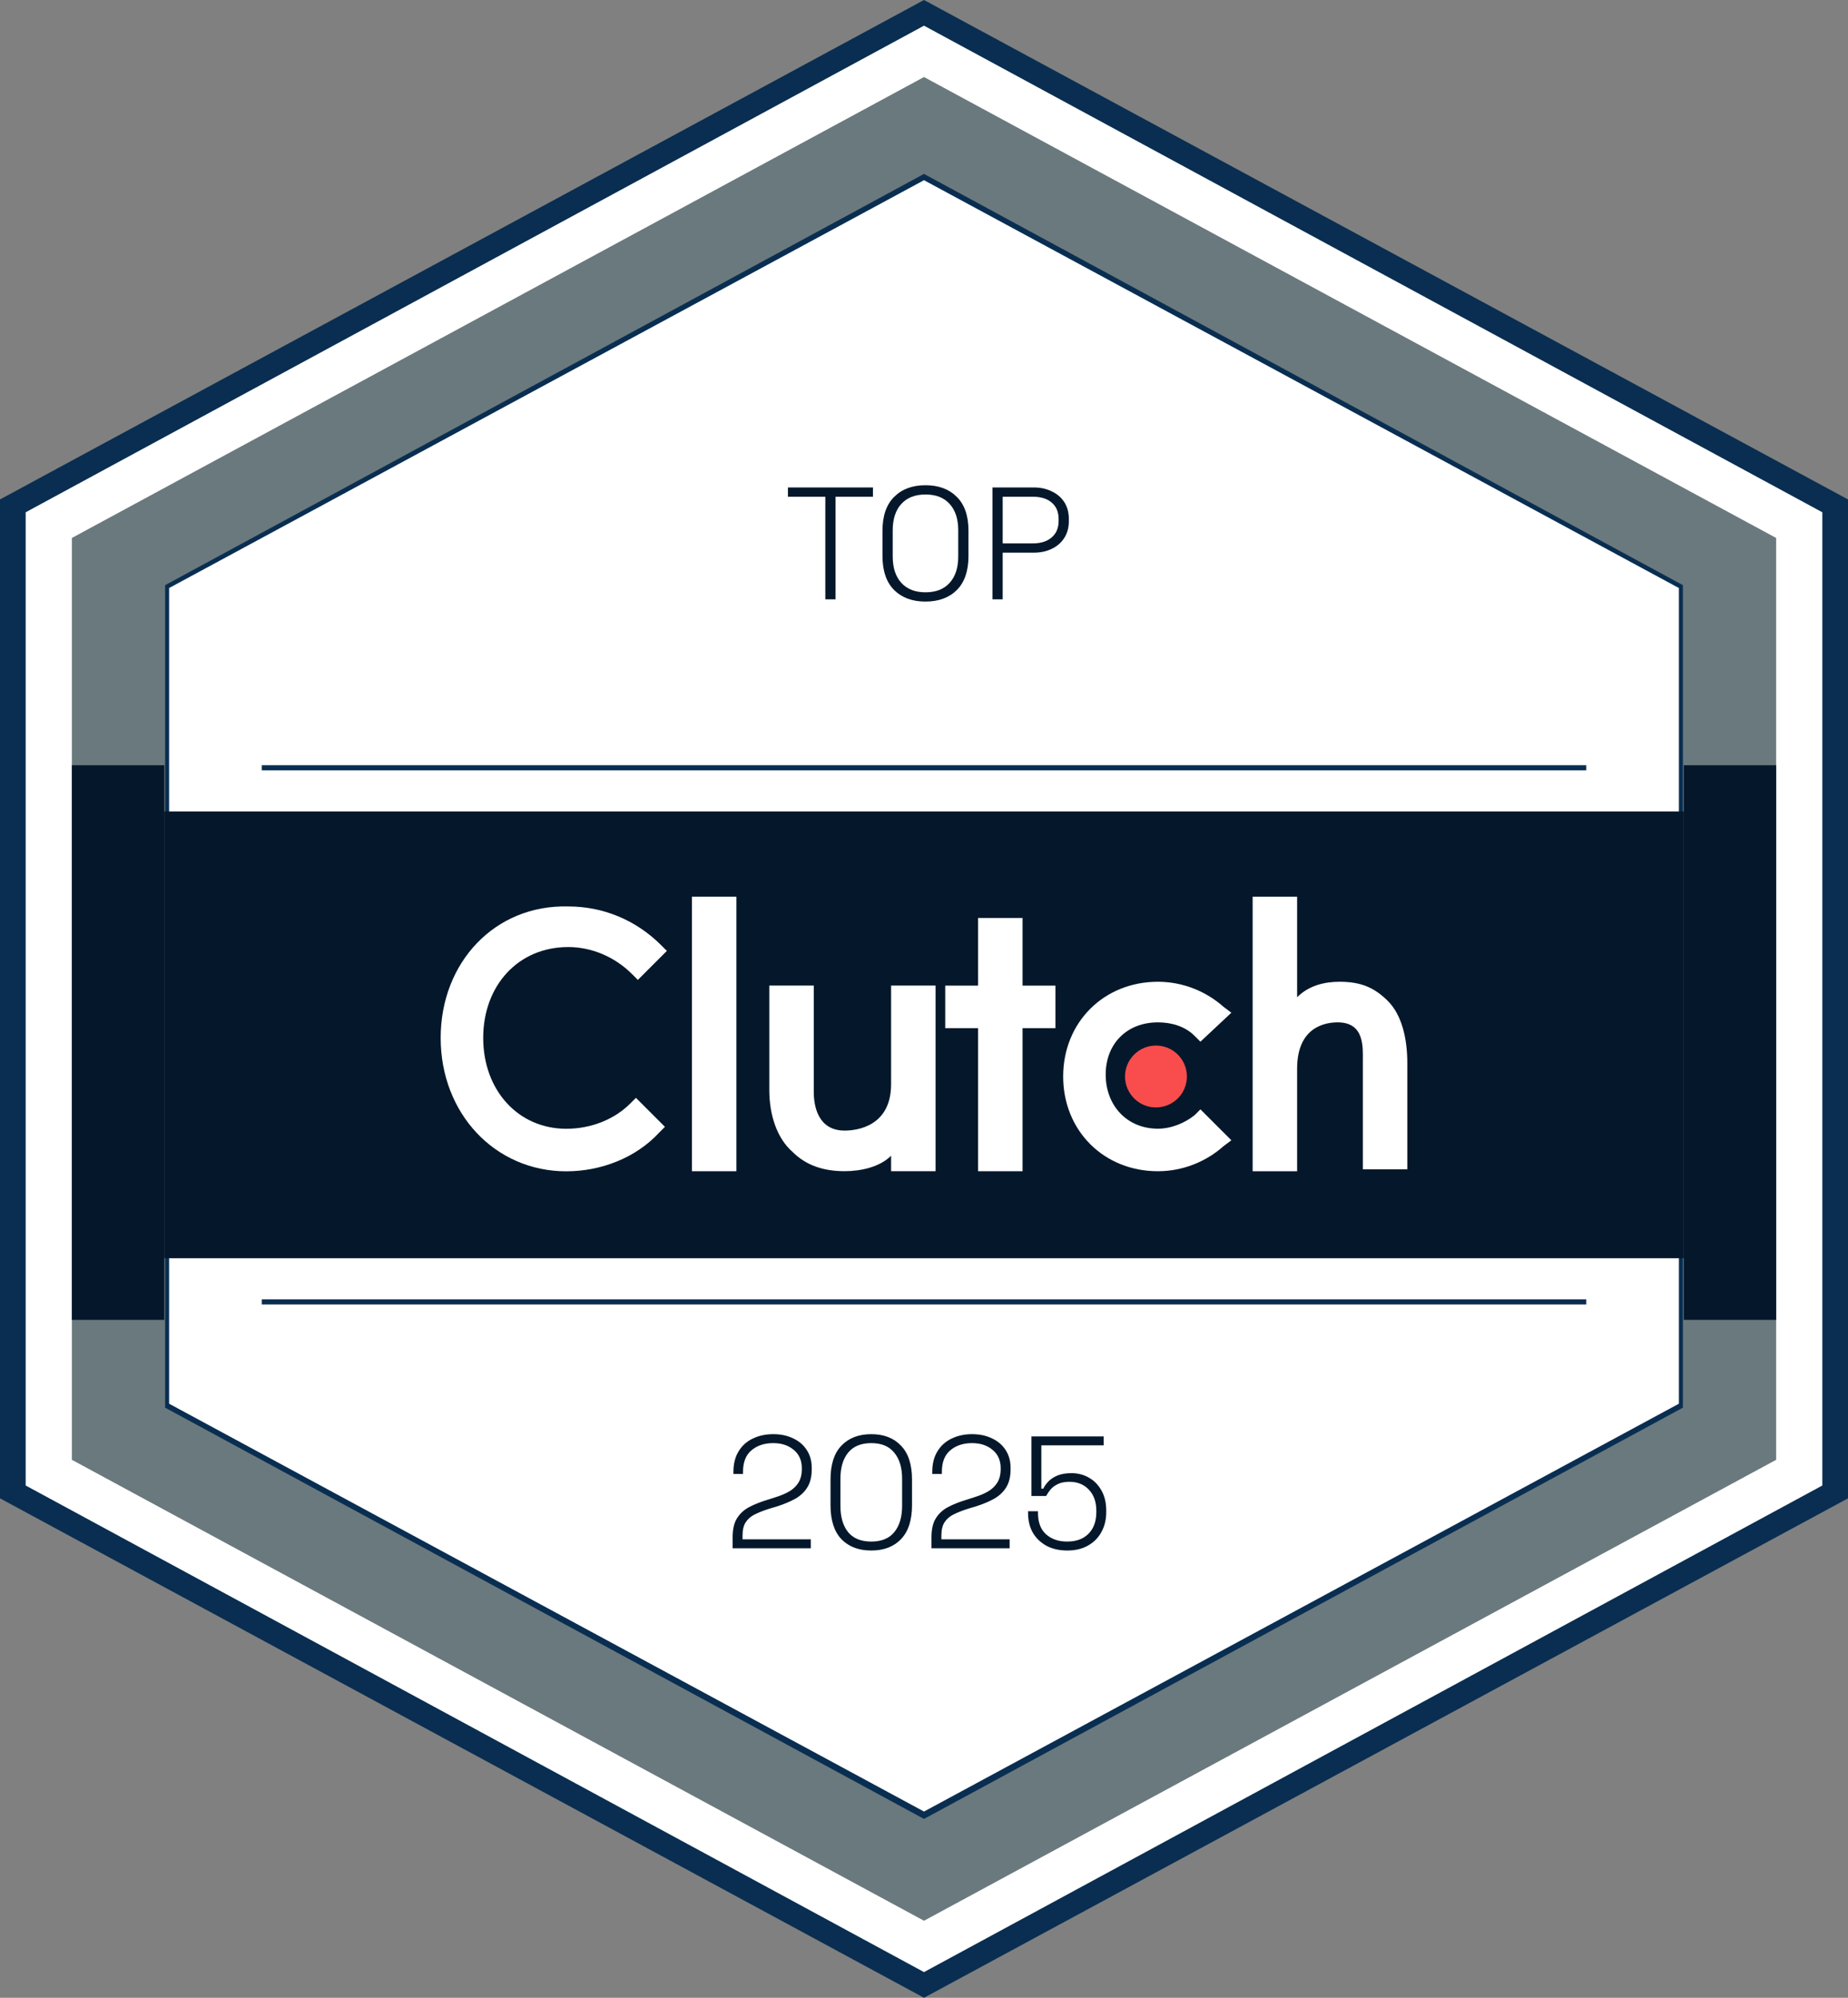 <svg width="185" height="200" viewBox="0 0 185 200" fill="none" xmlns="http://www.w3.org/2000/svg">
<rect x="0" y="0" width="185" height="200" fill="#808080" stroke="none"/>
<path d="M92.5 0L185 50V150L92.5 200L0 150V50L92.5 0Z" fill="#092E51"/>
<path d="M92.501 2.571L182.431 51.285V148.715L92.501 197.429L2.57 148.715V51.285L92.501 2.571Z" fill="white"/>
<path d="M92.501 7.712L177.806 53.856V146.144L92.501 192.288L7.195 146.144V53.856L92.501 7.712Z" fill="#6A797D"/>
<path d="M92.501 17.41L168.472 58.581V140.923L92.501 182.095L16.529 140.923V58.581L92.501 17.41Z" fill="#092E51"/>
<path d="M92.5 18.04L168.072 58.869V140.526L92.5 181.355L16.928 140.526V58.869L92.5 18.04Z" fill="white"/>
<path d="M73.342 155V153.896C73.342 153.096 73.486 152.467 73.774 152.008C74.062 151.539 74.462 151.165 74.974 150.888C75.497 150.611 76.11 150.365 76.814 150.152L77.614 149.896C78.137 149.736 78.595 149.544 78.99 149.32C79.395 149.085 79.71 148.787 79.934 148.424C80.158 148.061 80.27 147.603 80.27 147.048V146.984C80.27 146.205 79.998 145.592 79.454 145.144C78.921 144.696 78.238 144.472 77.406 144.472C76.521 144.472 75.795 144.712 75.23 145.192C74.665 145.661 74.382 146.381 74.382 147.352V147.56H73.422V147.352C73.422 146.541 73.593 145.859 73.934 145.304C74.275 144.739 74.745 144.312 75.342 144.024C75.95 143.725 76.638 143.576 77.406 143.576C78.174 143.576 78.846 143.72 79.422 144.008C80.009 144.285 80.462 144.68 80.782 145.192C81.102 145.693 81.262 146.28 81.262 146.952V147.096C81.262 147.821 81.118 148.419 80.83 148.888C80.553 149.347 80.158 149.725 79.646 150.024C79.134 150.312 78.531 150.568 77.838 150.792L77.038 151.032C76.462 151.213 75.971 151.405 75.566 151.608C75.171 151.8 74.867 152.061 74.654 152.392C74.441 152.712 74.334 153.16 74.334 153.736V154.104H81.166V155H73.342ZM87.221 155.224C85.963 155.224 84.965 154.845 84.229 154.088C83.504 153.32 83.141 152.184 83.141 150.68V148.12C83.141 146.616 83.504 145.485 84.229 144.728C84.965 143.96 85.963 143.576 87.221 143.576C88.48 143.576 89.472 143.96 90.197 144.728C90.933 145.485 91.301 146.616 91.301 148.12V150.68C91.301 152.184 90.933 153.32 90.197 154.088C89.472 154.845 88.48 155.224 87.221 155.224ZM87.221 154.328C88.245 154.328 89.013 154.013 89.525 153.384C90.048 152.744 90.309 151.864 90.309 150.744V148.056C90.309 146.936 90.048 146.061 89.525 145.432C89.013 144.792 88.245 144.472 87.221 144.472C86.197 144.472 85.424 144.792 84.901 145.432C84.389 146.061 84.133 146.936 84.133 148.056V150.744C84.133 151.864 84.389 152.744 84.901 153.384C85.424 154.013 86.197 154.328 87.221 154.328ZM93.248 155V153.896C93.248 153.096 93.392 152.467 93.68 152.008C93.968 151.539 94.368 151.165 94.88 150.888C95.403 150.611 96.016 150.365 96.72 150.152L97.52 149.896C98.043 149.736 98.502 149.544 98.896 149.32C99.302 149.085 99.616 148.787 99.84 148.424C100.064 148.061 100.176 147.603 100.176 147.048V146.984C100.176 146.205 99.904 145.592 99.36 145.144C98.827 144.696 98.144 144.472 97.312 144.472C96.427 144.472 95.702 144.712 95.136 145.192C94.571 145.661 94.288 146.381 94.288 147.352V147.56H93.328V147.352C93.328 146.541 93.499 145.859 93.84 145.304C94.182 144.739 94.651 144.312 95.248 144.024C95.856 143.725 96.544 143.576 97.312 143.576C98.08 143.576 98.752 143.72 99.328 144.008C99.915 144.285 100.368 144.68 100.688 145.192C101.008 145.693 101.168 146.28 101.168 146.952V147.096C101.168 147.821 101.024 148.419 100.736 148.888C100.459 149.347 100.064 149.725 99.552 150.024C99.04 150.312 98.438 150.568 97.744 150.792L96.944 151.032C96.368 151.213 95.878 151.405 95.472 151.608C95.078 151.8 94.774 152.061 94.56 152.392C94.347 152.712 94.24 153.16 94.24 153.736V154.104H101.072V155H93.248ZM106.839 155.224C106.05 155.224 105.362 155.069 104.775 154.76C104.189 154.44 103.73 154.003 103.399 153.448C103.079 152.883 102.919 152.232 102.919 151.496V151.288H103.911V151.448C103.911 152.408 104.183 153.128 104.727 153.608C105.271 154.088 105.97 154.328 106.823 154.328C107.741 154.328 108.455 154.067 108.967 153.544C109.49 153.021 109.751 152.296 109.751 151.368V151.24C109.751 150.355 109.501 149.651 108.999 149.128C108.509 148.605 107.858 148.344 107.047 148.344C106.578 148.344 106.189 148.424 105.879 148.584C105.57 148.733 105.325 148.92 105.143 149.144C104.973 149.357 104.834 149.565 104.727 149.768H103.255V143.8H110.487V144.696H104.247V149.032H104.439C104.557 148.787 104.727 148.547 104.951 148.312C105.175 148.077 105.474 147.88 105.847 147.72C106.231 147.56 106.706 147.48 107.271 147.48C107.922 147.48 108.509 147.635 109.031 147.944C109.554 148.243 109.97 148.675 110.279 149.24C110.589 149.795 110.743 150.456 110.743 151.224V151.384C110.743 152.131 110.583 152.792 110.263 153.368C109.954 153.944 109.506 154.397 108.919 154.728C108.343 155.059 107.65 155.224 106.839 155.224Z" fill="#05182B"/>
<path d="M82.622 60V49.728H78.878V48.8H87.39V49.728H83.646V60H82.622ZM92.648 60.224C91.336 60.224 90.291 59.84 89.512 59.072C88.734 58.293 88.344 57.157 88.344 55.664V53.136C88.344 51.643 88.734 50.512 89.512 49.744C90.291 48.965 91.336 48.576 92.648 48.576C93.96 48.576 95.006 48.965 95.784 49.744C96.563 50.512 96.952 51.643 96.952 53.136V55.664C96.952 57.157 96.563 58.293 95.784 59.072C95.006 59.84 93.96 60.224 92.648 60.224ZM92.648 59.296C93.694 59.296 94.499 58.981 95.064 58.352C95.64 57.723 95.928 56.837 95.928 55.696V53.104C95.928 51.963 95.64 51.077 95.064 50.448C94.499 49.819 93.694 49.504 92.648 49.504C91.614 49.504 90.808 49.819 90.232 50.448C89.656 51.077 89.368 51.963 89.368 53.104V55.696C89.368 56.837 89.656 57.723 90.232 58.352C90.808 58.981 91.614 59.296 92.648 59.296ZM99.353 60V48.8H103.497C104.158 48.8 104.75 48.928 105.273 49.184C105.806 49.429 106.227 49.787 106.537 50.256C106.846 50.725 107.001 51.296 107.001 51.968V52.16C107.001 52.832 106.841 53.408 106.521 53.888C106.211 54.357 105.79 54.715 105.257 54.96C104.734 55.205 104.147 55.328 103.497 55.328H100.377V60H99.353ZM100.377 54.4H103.385C104.185 54.4 104.814 54.203 105.273 53.808C105.742 53.413 105.977 52.859 105.977 52.144V51.984C105.977 51.259 105.747 50.704 105.289 50.32C104.841 49.925 104.206 49.728 103.385 49.728H100.377V54.4Z" fill="#05182B"/>
<rect x="7.195" y="76.607" width="9.25" height="55.527" fill="#05182B"/>
<rect x="168.557" y="76.607" width="9.25" height="55.527" fill="#05182B"/>
<rect width="152.111" height="44.73" transform="matrix(-1 0 0 1 168.557 81.234)" fill="#05182B"/>
<path d="M69.269 89.77H73.721V117.253H69.269V89.77Z" fill="white"/>
<path d="M89.206 108.54C89.206 112.798 85.722 113.185 84.561 113.185C81.852 113.185 81.465 110.669 81.465 109.314V98.669H77.014V109.12C77.014 111.636 77.788 113.959 79.336 115.314C80.691 116.668 82.433 117.249 84.561 117.249C86.11 117.249 88.045 116.862 89.206 115.701V117.249H93.657V98.669H89.206V108.54Z" fill="white"/>
<path d="M102.366 91.899H97.915V98.673H94.625V102.931H97.915V117.253H102.366V102.931H105.656V98.673H102.366V91.899Z" fill="white"/>
<path d="M119.592 111.64C118.624 112.415 117.269 112.995 115.915 112.995C112.818 112.995 110.689 110.673 110.689 107.576C110.689 104.479 112.818 102.35 115.915 102.35C117.269 102.35 118.624 102.737 119.592 103.705L120.172 104.286L123.269 101.383L122.495 100.802C120.753 99.254 118.431 98.286 115.915 98.286C110.496 98.286 106.432 102.35 106.432 107.769C106.432 113.189 110.496 117.253 115.915 117.253C118.431 117.253 120.753 116.285 122.495 114.737L123.269 114.156L120.172 111.06L119.592 111.64Z" fill="white"/>
<path d="M138.947 100.221C137.593 98.866 136.238 98.286 134.109 98.286C132.561 98.286 131.013 98.673 129.852 99.834V89.77H125.4V117.253H129.852V106.995C129.852 102.737 132.755 102.35 133.916 102.35C136.625 102.35 136.432 104.866 136.432 106.221V117.059H140.883V106.414C140.883 103.898 140.302 101.576 138.947 100.221Z" fill="white"/>
<path d="M115.721 110.866C117.432 110.866 118.818 109.48 118.818 107.77C118.818 106.059 117.432 104.673 115.721 104.673C114.011 104.673 112.625 106.059 112.625 107.77C112.625 109.48 114.011 110.866 115.721 110.866Z" fill="#F94D4D"/>
<path d="M63.081 110.487C61.533 112.036 59.211 113.003 56.695 113.003C51.856 113.003 48.373 109.132 48.373 103.907C48.373 98.681 51.856 94.81 56.888 94.81C59.211 94.81 61.533 95.778 63.275 97.52L63.855 98.1L66.758 95.197L66.178 94.617C63.662 92.101 60.372 90.746 56.888 90.746C49.534 90.552 44.115 96.359 44.115 103.907C44.115 111.455 49.534 117.261 56.695 117.261C60.178 117.261 63.662 115.906 65.984 113.39L66.565 112.81L63.662 109.907L63.081 110.487Z" fill="white"/>
<rect x="26.209" y="76.607" width="132.583" height="0.514" fill="#092E51"/>
<rect x="26.209" y="130.077" width="132.583" height="0.514" fill="#092E51"/>
</svg>

